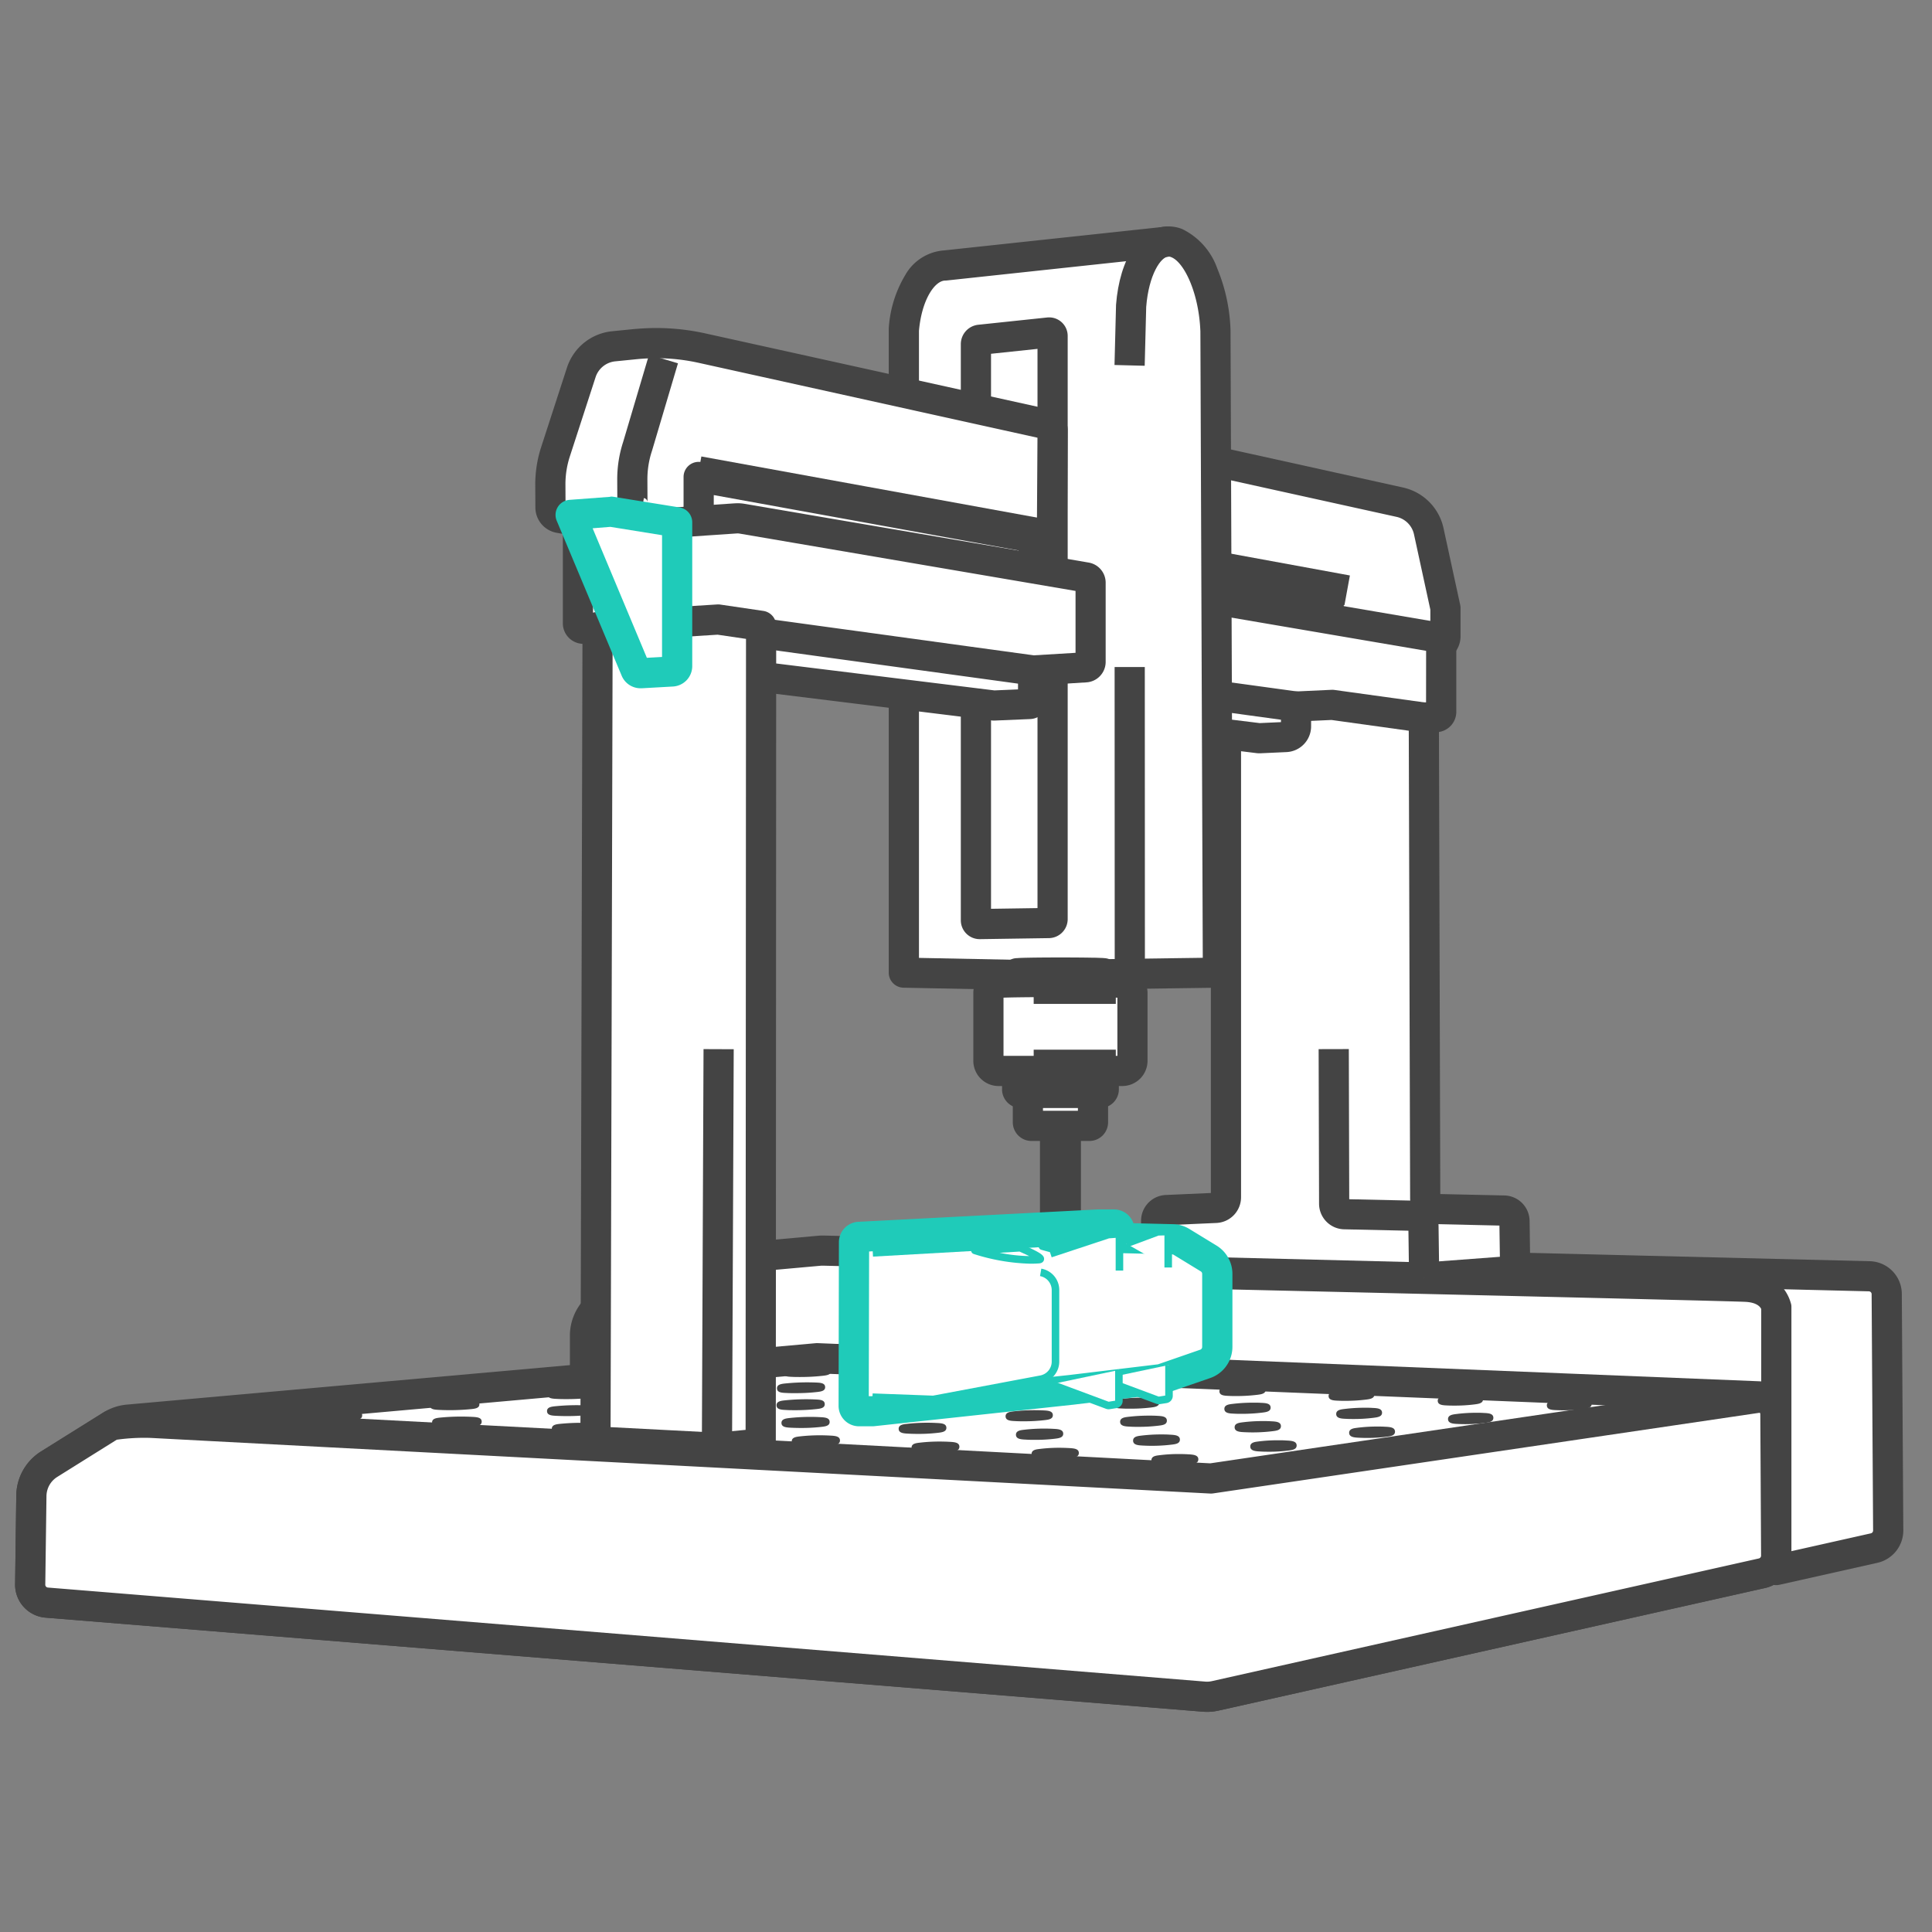 <svg xmlns="http://www.w3.org/2000/svg" xmlns:xlink="http://www.w3.org/1999/xlink" width="128" height="128" viewBox="0 0 128 128"><rect x="0" y="0" width="128" height="128" fill="#808080" stroke="none"/><defs><clipPath id="a"><rect width="128" height="128" transform="translate(251 3598)" fill="#890000"/></clipPath><clipPath id="b"><rect width="125.097" height="98.415" transform="translate(0 0)" fill="none"/></clipPath></defs><g transform="translate(-251 -3598)" clip-path="url(#a)"><g transform="translate(252 3613)"><g clip-path="url(#b)"><path d="M124,70.734a1.187,1.187,0,0,0-1.158-1.179l-69.29-1.7a2.485,2.485,0,0,0-.286.01l-9.226.829a2.473,2.473,0,0,0-1.024.322l-4,2.29a2.521,2.521,0,0,0-1.264,2.181v7.846l78.932,7.681,6.484-1.455A1.192,1.192,0,0,0,124.1,86.4Z" fill="#fff"/><path d="M53.494,66.858h.077l69.294,1.7A2.176,2.176,0,0,1,125,70.728l.1,15.664a2.2,2.2,0,0,1-1.709,2.147L116.9,89.994a1,1,0,0,1-.316.02L37.657,82.332a1,1,0,0,1-.9-1V73.491a3.521,3.521,0,0,1,1.767-3.049l4-2.29a3.494,3.494,0,0,1,1.432-.45l9.226-.829C53.285,66.863,53.386,66.858,53.494,66.858Zm63.13,21.149,6.328-1.42a.191.191,0,0,0,.146-.182L123,70.74a.188.188,0,0,0-.181-.186l-69.291-1.7h-.033c-.046,0-.089,0-.138.006l-9.227.829a1.466,1.466,0,0,0-.617.194l-4,2.29a1.517,1.517,0,0,0-.761,1.313V80.43Z" fill="#444"/><path d="M116.686,89.017V71.588s-.187-1.254-2.025-1.337-38.356-.92-38.356-.92" fill="#fff"/><path d="M117.686,89.017h-2V71.726c-.061-.137-.285-.441-1.07-.476-1.807-.083-37.969-.911-38.334-.919l.046-2c1.492.034,36.549.837,38.379.921a2.874,2.874,0,0,1,2.968,2.188,1,1,0,0,1,.011.147Z" fill="#444"/><path d="M116.628,78.692a1.19,1.19,0,0,0-1.139-1.18l-62.36-2.526L37.753,76.357l-30.264,2.7a2.481,2.481,0,0,0-1.109.373L2.259,82a2.519,2.519,0,0,0-1.181,2.1L1,89.977a1.188,1.188,0,0,0,1.091,1.2l76.673,6.23a2.45,2.45,0,0,0,.754-.052l36.235-8.127a1.194,1.194,0,0,0,.927-1.165Z" fill="#fff"/><path d="M53.129,73.986h.04l62.36,2.526a2.186,2.186,0,0,1,2.1,2.173l.052,9.371a2.2,2.2,0,0,1-1.707,2.146L79.737,98.33a3.437,3.437,0,0,1-1.054.073L2.01,92.173A2.191,2.191,0,0,1,0,89.963l.078-5.875a3.5,3.5,0,0,1,1.651-2.933L5.85,78.58A3.488,3.488,0,0,1,7.4,78.059L53.04,73.99Q53.085,73.986,53.129,73.986ZM78.978,96.415a1.43,1.43,0,0,0,.321-.037l36.235-8.127a.194.194,0,0,0,.146-.184l-.052-9.37a.19.19,0,0,0-.18-.186L53.153,75.988,7.578,80.051a1.485,1.485,0,0,0-.668.225L2.789,82.851a1.527,1.527,0,0,0-.711,1.263L2,89.99a.189.189,0,0,0,.171.189l76.674,6.23C78.891,96.413,78.935,96.415,78.978,96.415Z" fill="#444"/><path d="M1.079,84.1,1,89.977a1.189,1.189,0,0,0,1.092,1.2l76.672,6.231a2.46,2.46,0,0,0,.755-.053l36.234-8.127a1.191,1.191,0,0,0,.927-1.165l-.051-9.37a1.191,1.191,0,0,0-.859-1.134l-36.541,5.4S10.707,79.36,9.2,79.276a13.731,13.731,0,0,0-2.822.152L2.26,82a2.511,2.511,0,0,0-1.181,2.1" fill="#fff"/><path d="M115.77,76.558a1,1,0,0,1,.276.039,2.2,2.2,0,0,1,1.583,2.088l.051,9.372a2.2,2.2,0,0,1-1.709,2.146L79.738,98.33a3.449,3.449,0,0,1-1.055.074L2.011,92.173A2.193,2.193,0,0,1,0,89.964l.079-5.877a3.489,3.489,0,0,1,1.652-2.932L5.85,78.58a1,1,0,0,1,.355-.137,14.662,14.662,0,0,1,2.337-.185c.243,0,.484.006.716.019,1.46.082,66.942,3.515,69.925,3.672l36.442-5.38A1,1,0,0,1,115.77,76.558Zm-36.8,19.858a1.463,1.463,0,0,0,.327-.038l36.233-8.127a.191.191,0,0,0,.146-.182l-.051-9.372a.182.182,0,0,0-.033-.1L79.375,83.942a1,1,0,0,1-.2.009c-.685-.036-68.541-3.594-70.03-3.677-.195-.011-.4-.016-.605-.016a13.333,13.333,0,0,0-1.805.127L2.79,82.852a1.519,1.519,0,0,0-.711,1.261L2,89.99a.19.19,0,0,0,.172.189L78.845,96.41C78.889,96.414,78.932,96.416,78.974,96.416Z" fill="#444"/><path d="M51.473,75.97a14.6,14.6,0,0,0,1.9-.053c.544-.051.576-.111.072-.132a14.567,14.567,0,0,0-1.9.053c-.545.048-.577.112-.072.132" fill="#fff"/><path d="M52.017,76.23c-.185,0-.371,0-.554-.01-.292-.012-.593-.023-.6-.3s.3-.3.659-.335a14.847,14.847,0,0,1,1.937-.054c.29.012.59.025.6.294s-.3.3-.657.336C52.943,76.209,52.478,76.23,52.017,76.23Z" fill="#444"/><path d="M43.693,76.7a14.428,14.428,0,0,0,1.927-.05c.544-.051.565-.112.049-.135a14.575,14.575,0,0,0-1.927.049c-.545.049-.567.115-.049.136" fill="#fff"/><path d="M44.284,76.963h0c-.2,0-.4,0-.6-.012-.3-.012-.608-.025-.614-.3s.313-.306.651-.336a14.851,14.851,0,0,1,1.961-.05c.311.014.605.027.612.3s-.3.3-.649.336C45.2,76.942,44.741,76.963,44.284,76.963Z" fill="#444"/><path d="M35.911,77.431a14.421,14.421,0,0,0,1.949-.046c.544-.052.556-.115.027-.139a14.4,14.4,0,0,0-1.949.046c-.545.048-.557.116-.027.139" fill="#fff"/><path d="M36.549,77.695c-.216,0-.434,0-.649-.014-.306-.013-.623-.027-.629-.3s.31-.306.645-.335A14.685,14.685,0,0,1,37.9,77c.319.014.62.028.627.3s-.294.3-.642.337C37.449,77.674,37,77.695,36.549,77.695Z" fill="#444"/><path d="M30.1,78.118c.543-.05.545-.117,0-.142a14.582,14.582,0,0,0-1.972.043c-.545.048-.547.117,0,.142a14.426,14.426,0,0,0,1.972-.043" fill="#fff"/><path d="M28.806,78.427c-.228,0-.46-.005-.688-.016-.328-.015-.639-.029-.644-.307s.307-.305.638-.334a14.889,14.889,0,0,1,2.006-.044c.327.015.636.029.643.305s-.305.305-.636.335C29.7,78.406,29.252,78.427,28.806,78.427Z" fill="#444"/><path d="M22.326,78.706a14.149,14.149,0,0,0-2,.04c-.547.051-.538.116.019.145a13.978,13.978,0,0,0,1.995-.039c.542-.05.534-.118-.018-.146" fill="#fff"/><path d="M21.606,78.438c.243,0,.489.006.732.018.335.017.651.033.657.31s-.3.3-.628.335a14.283,14.283,0,0,1-2.031.04c-.351-.018-.655-.034-.66-.31s.3-.3.631-.334C20.731,78.458,21.168,78.438,21.606,78.438Z" fill="#444"/><path d="M58.711,76.286a13.75,13.75,0,0,0,1.881-.056c.532-.053.553-.115.05-.136a14.065,14.065,0,0,0-1.882.056c-.532.051-.554.116-.049.136" fill="#fff"/><path d="M59.244,76.546h0c-.18,0-.363,0-.542-.01-.294-.012-.6-.024-.605-.3s.307-.306.64-.338a14.337,14.337,0,0,1,1.916-.057c.293.012.6.025.6.3s-.292.3-.639.339C60.168,76.524,59.706,76.546,59.244,76.546Z" fill="#444"/><path d="M51.109,77.042a13.614,13.614,0,0,0,1.9-.053c.531-.053.543-.116.027-.139a13.9,13.9,0,0,0-1.9.053c-.533.05-.545.118-.027.139" fill="#fff"/><path d="M51.686,77.3c-.195,0-.393,0-.588-.012-.3-.012-.613-.025-.62-.3s.3-.307.634-.338a14.185,14.185,0,0,1,1.938-.054c.3.013.611.027.618.3s-.3.305-.631.338C52.6,77.282,52.144,77.3,51.686,77.3Z" fill="#444"/><path d="M45.433,77.749c.531-.053.533-.117,0-.142a13.918,13.918,0,0,0-1.927.049c-.532.05-.534.12,0,.143a13.786,13.786,0,0,0,1.927-.05" fill="#fff"/><path d="M44.12,78.062c-.208,0-.417,0-.625-.013-.309-.013-.629-.027-.636-.3s.315-.308.627-.337a14.214,14.214,0,0,1,1.962-.05c.322.015.627.03.634.3s-.3.3-.625.337C45.026,78.04,44.577,78.062,44.12,78.062Z" fill="#444"/><path d="M37.853,78.508c.531-.053.523-.119-.019-.146a13.775,13.775,0,0,0-1.949.047c-.532.05-.524.121.019.145a13.5,13.5,0,0,0,1.949-.046" fill="#fff"/><path d="M36.572,78.82h0c-.224,0-.452-.005-.679-.016-.316-.014-.644-.028-.651-.307s.312-.308.62-.337a14.068,14.068,0,0,1,1.985-.048c.331.016.643.032.65.308s-.311.306-.618.337C37.457,78.8,37.018,78.82,36.572,78.82Z" fill="#444"/><path d="M30.231,79.119a13.807,13.807,0,0,0-1.972.043c-.532.05-.516.12.041.149a13.375,13.375,0,0,0,1.972-.043c.531-.052.512-.121-.041-.149" fill="#fff"/><path d="M29.548,78.852c.232,0,.466.006.7.017.338.017.658.033.665.311s-.308.306-.612.336a13.681,13.681,0,0,1-2.009.044c-.34-.018-.66-.034-.666-.313s.31-.306.615-.335C28.669,78.872,29.111,78.852,29.548,78.852Z" fill="#444"/><path d="M65.949,76.6a12.984,12.984,0,0,0,1.859-.06c.519-.054.53-.117.026-.139a13.259,13.259,0,0,0-1.859.06c-.52.052-.531.119-.026.139" fill="#fff"/><path d="M66.461,76.862c-.174,0-.349,0-.522-.01-.283-.011-.6-.024-.612-.3s.312-.308.622-.339a13.539,13.539,0,0,1,1.894-.061c.3.013.6.026.61.3s-.3.306-.621.339A13.115,13.115,0,0,1,66.461,76.862Z" fill="#444"/><path d="M60.407,77.328c.519-.055.52-.119,0-.142a13.131,13.131,0,0,0-1.882.056c-.52.052-.521.121,0,.142a12.868,12.868,0,0,0,1.882-.056" fill="#fff"/><path d="M59.09,77.646c-.19,0-.384,0-.575-.012-.3-.012-.618-.025-.626-.3s.309-.309.616-.339a13.416,13.416,0,0,1,1.918-.057c.3.014.616.027.625.3s-.294.306-.614.34A12.79,12.79,0,0,1,59.09,77.646Z" fill="#444"/><path d="M53.005,78.113c.519-.055.51-.121-.019-.146a13.292,13.292,0,0,0-1.9.053c-.52.052-.511.123.019.146a13.026,13.026,0,0,0,1.9-.053" fill="#fff"/><path d="M51.7,78.429c-.2,0-.407,0-.611-.013-.312-.014-.635-.028-.642-.306s.306-.308.609-.339A13.59,13.59,0,0,1,53,77.717c.326.015.633.03.641.305s-.3.307-.607.339A12.808,12.808,0,0,1,51.7,78.429Z" fill="#444"/><path d="M45.6,78.9c.519-.055.5-.122-.041-.149a13.039,13.039,0,0,0-1.927.05c-.52.051-.5.124.041.149A12.924,12.924,0,0,0,45.6,78.9" fill="#fff"/><path d="M44.32,79.214h0c-.215,0-.435-.005-.655-.015-.32-.015-.65-.03-.658-.31s.317-.309.6-.337a13.329,13.329,0,0,1,1.964-.051c.333.017.648.032.656.309s-.3.307-.6.339A12.579,12.579,0,0,1,44.32,79.214Z" fill="#444"/><path d="M38.137,79.532a13.2,13.2,0,0,0-1.949.046c-.52.052-.491.126.064.153a12.82,12.82,0,0,0,1.949-.047c.519-.054.49-.123-.064-.152" fill="#fff"/><path d="M37.475,79.265c.225,0,.452.006.674.017.342.018.665.035.672.313s-.313.308-.6.337a13.107,13.107,0,0,1-1.987.048c-.343-.017-.667-.032-.674-.314s.314-.309.6-.338C36.6,79.287,37.037,79.265,37.475,79.265Z" fill="#444"/><path d="M75.024,76.855c.506-.057.508-.121,0-.142a12.5,12.5,0,0,0-1.836.063c-.508.053-.509.122,0,.142a12.387,12.387,0,0,0,1.836-.063" fill="#fff"/><path d="M73.687,77.177c-.168,0-.339,0-.508-.01-.286-.011-.609-.024-.618-.3s.3-.309.606-.341a12.771,12.771,0,0,1,1.873-.064c.3.012.606.025.616.3s-.3.308-.6.342A12.32,12.32,0,0,1,73.687,77.177Z" fill="#444"/><path d="M67.8,77.666c.506-.056.5-.122-.019-.146a12.673,12.673,0,0,0-1.859.06c-.507.054-.5.124.019.146a12.423,12.423,0,0,0,1.859-.06" fill="#fff"/><path d="M66.477,77.987c-.18,0-.364,0-.545-.011-.307-.013-.624-.027-.633-.3s.314-.31.6-.341a12.957,12.957,0,0,1,1.9-.061c.307.014.623.029.632.3s-.3.308-.6.341A12.329,12.329,0,0,1,66.477,77.987Z" fill="#444"/><path d="M60.577,78.478c.506-.056.488-.124-.041-.149a12.57,12.57,0,0,0-1.882.056c-.507.054-.489.126.041.149a12.329,12.329,0,0,0,1.882-.056" fill="#fff"/><path d="M59.282,78.8h0c-.2,0-.4,0-.6-.013-.315-.014-.64-.028-.649-.307s.31-.31.592-.34a12.862,12.862,0,0,1,1.92-.057c.314.015.639.03.647.307s-.31.309-.59.34A12.03,12.03,0,0,1,59.282,78.8Z" fill="#444"/><path d="M53.354,79.289c.506-.056.478-.125-.064-.152a12.339,12.339,0,0,0-1.9.053c-.507.053-.479.127.064.152a12.239,12.239,0,0,0,1.9-.053" fill="#fff"/><path d="M52.079,79.607c-.209,0-.425-.005-.64-.015-.323-.015-.657-.03-.665-.311s.322-.311.586-.339a12.631,12.631,0,0,1,1.943-.054c.337.017.655.033.663.311s-.306.309-.584.34A11.837,11.837,0,0,1,52.079,79.607Z" fill="#444"/><path d="M46.044,79.945a12.39,12.39,0,0,0-1.927.05c-.507.053-.468.129.087.155a12.167,12.167,0,0,0,1.927-.05c.506-.056.467-.126-.087-.155" fill="#fff"/><path d="M45.4,79.678h0c.219,0,.441.006.658.017.345.018.671.035.679.315s-.3.308-.578.339a12.443,12.443,0,0,1-1.967.051c-.33-.015-.673-.032-.681-.315s.318-.311.58-.339A12.478,12.478,0,0,1,45.4,79.678Z" fill="#444"/><path d="M82.239,77.167c.494-.058.485-.124-.019-.146a11.918,11.918,0,0,0-1.813.067c-.495.055-.487.126.018.145a11.706,11.706,0,0,0,1.814-.066" fill="#fff"/><path d="M80.913,77.492c-.164,0-.332,0-.5-.01-.288-.011-.614-.023-.624-.3s.308-.312.588-.343a12.193,12.193,0,0,1,1.851-.068c.3.013.613.027.623.3s-.306.31-.586.343A11.564,11.564,0,0,1,80.913,77.492Z" fill="#444"/><path d="M75.195,78c.494-.058.475-.126-.041-.149a11.975,11.975,0,0,0-1.837.063c-.494.055-.476.128.042.149A11.743,11.743,0,0,0,75.195,78" fill="#fff"/><path d="M73.883,78.329h0c-.176,0-.356,0-.534-.011-.3-.012-.631-.026-.64-.3s.318-.313.581-.342a12.255,12.255,0,0,1,1.876-.064c.309.014.628.028.638.3s-.3.31-.579.343A11.581,11.581,0,0,1,73.883,78.329Z" fill="#444"/><path d="M68.149,78.842c.494-.058.465-.127-.064-.152a12.008,12.008,0,0,0-1.859.059c-.495.056-.466.13.064.153a11.788,11.788,0,0,0,1.859-.06" fill="#fff"/><path d="M66.854,79.164c-.188,0-.381,0-.575-.012-.318-.014-.647-.028-.656-.309s.315-.313.575-.342a12.294,12.294,0,0,1,1.9-.06c.317.015.645.03.655.308s-.3.31-.573.342A11.41,11.41,0,0,1,66.854,79.164Z" fill="#444"/><path d="M61.1,79.68c.493-.058.455-.129-.087-.155a11.687,11.687,0,0,0-1.881.056c-.5.055-.456.13.086.155A11.6,11.6,0,0,0,61.1,79.68" fill="#fff"/><path d="M59.838,80c-.2,0-.416-.005-.627-.015-.326-.015-.662-.031-.672-.313s.312-.312.57-.34a11.975,11.975,0,0,1,1.921-.057c.339.016.66.032.67.311s-.31.311-.567.342A11.143,11.143,0,0,1,59.838,80Z" fill="#444"/><path d="M53.95,80.358a11.857,11.857,0,0,0-1.9.053c-.494.055-.446.132.109.159a11.759,11.759,0,0,0,1.9-.053c.494-.058.445-.13-.109-.159" fill="#fff"/><path d="M53.325,80.092c.212,0,.427.006.638.017.348.018.677.035.687.316s-.307.311-.561.34a12.027,12.027,0,0,1-1.945.054c-.334-.016-.679-.033-.688-.317s.322-.313.563-.34A11.952,11.952,0,0,1,53.325,80.092Z" fill="#444"/><path d="M89.455,77.48c.481-.06.463-.128-.041-.149a11.261,11.261,0,0,0-1.791.07c-.483.057-.464.129.041.149a11.173,11.173,0,0,0,1.791-.07" fill="#fff"/><path d="M88.131,77.809c-.156,0-.317,0-.476-.009-.291-.012-.621-.025-.632-.3s.312-.314.571-.344a11.54,11.54,0,0,1,1.831-.072c.3.013.618.026.629.3s-.31.313-.568.345A10.947,10.947,0,0,1,88.131,77.809Z" fill="#444"/><path d="M82.589,78.343c.48-.06.452-.129-.065-.152a11.322,11.322,0,0,0-1.814.066c-.481.057-.453.131.064.152a11.132,11.132,0,0,0,1.815-.066" fill="#fff"/><path d="M81.287,78.67h0c-.172,0-.348,0-.523-.011-.3-.012-.636-.026-.646-.306s.308-.314.563-.344a11.594,11.594,0,0,1,1.35-.079c.169,0,.339,0,.505.011.312.014.635.028.646.305s-.306.313-.561.344A10.927,10.927,0,0,1,81.287,78.67Z" fill="#444"/><path d="M75.722,79.207c.481-.06.443-.13-.087-.156a11.476,11.476,0,0,0-1.836.063c-.482.057-.443.133.087.156a11.16,11.16,0,0,0,1.836-.063" fill="#fff"/><path d="M74.438,79.532h0c-.184,0-.373,0-.562-.012-.306-.013-.653-.028-.664-.311s.318-.315.558-.343a11.648,11.648,0,0,1,1.34-.077c.179,0,.359,0,.536.012.321.016.652.032.662.311s-.3.312-.556.343A10.75,10.75,0,0,1,74.438,79.532Z" fill="#444"/><path d="M68.855,80.07c.481-.06.432-.132-.109-.159a11.3,11.3,0,0,0-1.859.06c-.482.056-.433.134.109.159a11.106,11.106,0,0,0,1.859-.06" fill="#fff"/><path d="M67.589,80.394c-.2,0-.4,0-.6-.014-.329-.015-.669-.031-.679-.315s.315-.314.553-.342a11.591,11.591,0,0,1,1.9-.061c.328.016.667.033.678.314s-.314.313-.55.343A10.586,10.586,0,0,1,67.589,80.394Z" fill="#444"/><path d="M61.856,80.772a11.348,11.348,0,0,0-1.881.056c-.482.057-.423.136.132.162a11.057,11.057,0,0,0,1.881-.056c.481-.06.422-.133-.132-.162" fill="#fff"/><path d="M61.244,80.506c.207,0,.417.005.624.016.352.018.684.036.694.318s-.31.313-.544.342a11.307,11.307,0,0,1-1.924.058c-.337-.016-.686-.032-.7-.318s.312-.314.547-.342A11.235,11.235,0,0,1,61.244,80.506Z" fill="#444"/><path d="M96.671,77.793c.468-.062.439-.131-.065-.152a10.63,10.63,0,0,0-1.767.073c-.471.058-.442.132.063.152a10.573,10.573,0,0,0,1.769-.073" fill="#fff"/><path d="M95.359,78.125h0c-.153,0-.31,0-.466-.009-.294-.012-.627-.025-.639-.3s.316-.316.555-.345a10.845,10.845,0,0,1,1.353-.084c.152,0,.305,0,.455.01.293.012.624.026.637.3s-.3.314-.55.347A10.307,10.307,0,0,1,95.359,78.125Z" fill="#444"/><path d="M89.982,78.682c.468-.062.43-.132-.087-.155A10.706,10.706,0,0,0,88.1,78.6c-.469.059-.43.134.087.156a10.521,10.521,0,0,0,1.791-.07" fill="#fff"/><path d="M88.689,79.012c-.166,0-.337,0-.508-.01-.3-.013-.643-.027-.654-.309s.311-.315.546-.345a10.883,10.883,0,0,1,1.338-.082c.165,0,.332,0,.5.011.315.014.641.029.653.307s-.31.315-.544.346A10.175,10.175,0,0,1,88.689,79.012Z" fill="#444"/><path d="M83.185,79.413a10.66,10.66,0,0,0-1.814.066c-.469.059-.42.136.11.159a10.571,10.571,0,0,0,1.813-.066c.469-.062.42-.134-.109-.159" fill="#fff"/><path d="M82.662,79.15h0c.178,0,.358,0,.534.013.323.015.657.031.669.311s-.307.315-.539.345a10.83,10.83,0,0,1-1.857.068c-.309-.013-.659-.029-.671-.312s.308-.315.541-.345A10.741,10.741,0,0,1,82.662,79.15Z" fill="#444"/><path d="M76.474,80.3a10.727,10.727,0,0,0-1.837.063c-.468.058-.41.137.133.162a10.522,10.522,0,0,0,1.835-.063c.469-.061.411-.135-.131-.162" fill="#fff"/><path d="M75.915,80.035c.189,0,.381,0,.571.014.332.017.674.034.685.316s-.3.314-.534.344a10.773,10.773,0,0,1-1.879.065c-.332-.015-.676-.031-.687-.317s.318-.316.535-.343A10.634,10.634,0,0,1,75.915,80.035Z" fill="#444"/><path d="M69.763,81.185a10.674,10.674,0,0,0-1.859.06c-.469.058-.4.138.155.165a10.6,10.6,0,0,0,1.859-.06c.468-.061.4-.136-.155-.165" fill="#fff"/><path d="M69.166,80.919c.2,0,.406.005.61.016.356.019.691.036.7.32s-.313.315-.528.343a9.886,9.886,0,0,1-1.273.077c-.2,0-.414-.005-.63-.015-.341-.017-.693-.034-.7-.321s.315-.315.53-.342A10.47,10.47,0,0,1,69.166,80.919Z" fill="#444"/><path d="M103.8,77.95a10.174,10.174,0,0,0-1.746.076c-.457.06-.418.136.087.156a10,10,0,0,0,1.746-.077c.456-.063.417-.134-.087-.155" fill="#fff"/><path d="M103.368,77.691c.147,0,.3,0,.441.009.3.012.631.026.644.3s-.3.316-.534.348a10.264,10.264,0,0,1-1.79.079c-.3-.012-.633-.025-.646-.307s.318-.318.536-.347A10.405,10.405,0,0,1,103.368,77.691Z" fill="#444"/><path d="M97.267,78.862a10.132,10.132,0,0,0-1.769.073c-.457.06-.408.137.109.159a9.958,9.958,0,0,0,1.768-.073c.456-.064.409-.136-.108-.159" fill="#fff"/><path d="M96.8,78.6h0c.16,0,.321,0,.48.011.317.014.646.029.659.308s-.3.316-.528.348a10.211,10.211,0,0,1-1.813.075c-.3-.013-.649-.028-.662-.311s.314-.317.53-.346A10.263,10.263,0,0,1,96.8,78.6Z" fill="#444"/><path d="M90.734,79.774a10.2,10.2,0,0,0-1.791.07c-.457.06-.4.139.132.162a10.028,10.028,0,0,0,1.791-.07c.456-.063.4-.137-.132-.162" fill="#fff"/><path d="M90.231,79.512h0c.171,0,.343,0,.514.012.327.015.664.031.677.313s-.309.317-.522.346a10.277,10.277,0,0,1-1.836.072c-.312-.014-.666-.029-.679-.314s.311-.317.525-.345A10.18,10.18,0,0,1,90.231,79.512Z" fill="#444"/><path d="M84.2,80.686a10.261,10.261,0,0,0-1.814.066c-.456.06-.387.141.155.166a10.006,10.006,0,0,0,1.814-.067c.455-.063.387-.138-.155-.165" fill="#fff"/><path d="M83.659,80.422c.183,0,.37,0,.554.014.335.017.681.034.693.317s-.306.316-.516.345a9.377,9.377,0,0,1-1.284.082c-.185,0-.379,0-.576-.013-.32-.015-.683-.032-.695-.319s.32-.318.519-.345A10.176,10.176,0,0,1,83.659,80.422Z" fill="#444"/><path d="M77.668,81.6a10.225,10.225,0,0,0-1.836.063c-.457.06-.378.142.177.169a10.065,10.065,0,0,0,1.836-.063c.456-.063.377-.14-.177-.169" fill="#fff"/><path d="M77.09,81.333c.2,0,.394.005.592.016.343.018.7.037.71.322s-.3.315-.512.344a9.347,9.347,0,0,1-1.265.08c-.2,0-.405-.005-.617-.015-.344-.017-.7-.034-.712-.323s.318-.318.514-.343A10.052,10.052,0,0,1,77.09,81.333Z" fill="#444"/><path d="M77.85,21.845v3.649l9.568,1.6V23.706Z" fill="#fff"/><path d="M77.85,20.845a1,1,0,0,1,.191.018l9.568,1.861a1,1,0,0,1,.809.982V27.09a1,1,0,0,1-1.165.986l-9.568-1.6a1,1,0,0,1-.835-.986V21.845a1,1,0,0,1,1-1Zm8.568,3.685L78.85,23.058v1.589l7.568,1.262Z" fill="#444"/><path d="M93.657,20.192a2.526,2.526,0,0,0-1.914-1.92L77.181,15.057v7.335l9.847,1.787v3.853l7.04-.158a.713.713,0,0,0,.7-.713V25.284Z" fill="#fff"/><path d="M77.181,14.057a1,1,0,0,1,.216.024L91.959,17.3a3.524,3.524,0,0,1,2.676,2.684l1.107,5.092a1,1,0,0,1,.023.212v1.877a1.723,1.723,0,0,1-1.673,1.713l-7.041.158a1,1,0,0,1-1.022-1V25.014L77,23.376a1,1,0,0,1-.821-.984V15.057a1,1,0,0,1,1-1ZM93.764,25.391,92.68,20.4a1.518,1.518,0,0,0-1.153-1.156L78.181,16.3v5.255L87.207,23.2a1,1,0,0,1,.821.984v2.83l5.736-.129Z" fill="#444"/><line x1="11.393" y1="2.089" transform="translate(76.861 22.021)" fill="#fff"/><path d="M11.213,3.073-.18.984.18-.984,11.573,1.105Z" transform="translate(76.861 22.021)" fill="#444"/><path d="M94.188,27.225,77.307,24.344v7.428l8.227,1.061,7.8-.292.809-.03a.356.356,0,0,0,.343-.356V27.576a.357.357,0,0,0-.3-.351" fill="#fff"/><path d="M77.307,23.344a1,1,0,0,1,.168.014l16.881,2.881a1.353,1.353,0,0,1,1.128,1.337v4.579a1.352,1.352,0,0,1-1.306,1.355l-.809.03-7.8.292a1,1,0,0,1-.165-.008l-8.227-1.061a1,1,0,0,1-.872-.992V24.344a1,1,0,0,1,1-1Zm16.177,4.775-15.177-2.59v5.364l7.273.938,7.9-.3Z" fill="#444"/><path d="M84.865,31.812l2.4-.111,6.071.841.092,31.852a.713.713,0,0,0,.7.71l4.524.1a.712.712,0,0,1,.7.7l.047,3.287-5.961.446L75.6,69.193V65.882a.714.714,0,0,1,.681-.712l3.262-.144a.714.714,0,0,0,.681-.712V32.74Z" fill="#fff"/><path d="M87.261,30.7a1,1,0,0,1,.137.009l6.071.841a1,1,0,0,1,.863.988l.091,31.571,4.243.093a1.707,1.707,0,0,1,1.674,1.69l.047,3.286a1,1,0,0,1-.925,1.012l-5.961.446q-.05,0-.1,0l-17.827-.446a1,1,0,0,1-.975-1V65.882a1.71,1.71,0,0,1,1.636-1.711l2.988-.132V32.74a1,1,0,0,1,.8-.981l4.642-.928a1,1,0,0,1,.15-.018l2.4-.111Zm5.074,2.712L87.215,32.7l-2.228.1-3.764.752V64.314a1.708,1.708,0,0,1-1.639,1.711l-2.985.132v2.061l16.8.42,4.972-.372-.03-2.069L94.1,66.1A1.721,1.721,0,0,1,92.424,64.4Z" fill="#444"/><path d="M87.363,54.506l.028,10.23a.713.713,0,0,0,.7.71l4.524.1a.715.715,0,0,1,.7.7l.046,3.412" fill="#fff"/><path d="M92.354,69.673l-.042-3.135-4.247-.093a1.7,1.7,0,0,1-1.674-1.707l-.028-10.23,2-.005.027,9.949,4.243.093a1.71,1.71,0,0,1,1.675,1.687l.046,3.414Z" fill="#444"/><path d="M77.14,33.259l5.214.643a.685.685,0,0,0,.12.005l1.711-.078a.713.713,0,0,0,.68-.712V31.811l-7.725-1.06Z" fill="#fff"/><path d="M82.442,34.908a1.715,1.715,0,0,1-.209-.013l-5.215-.643a1,1,0,0,1-.878-.992V30.751a1,1,0,0,1,1.136-.991L85,30.82a1,1,0,0,1,.864.991v1.306a1.709,1.709,0,0,1-1.635,1.711l-1.71.078Zm-4.3-2.533,4.315.532,1.41-.064v-.159L78.14,31.9Z" fill="#444"/><path d="M58.881,6.872c.212-2.543,1.355-4.279,2.741-4.284L76.413,1a1.488,1.488,0,0,1,.548.106c1.4.548,2.473,3.066,2.568,5.845l.159,42.492-12.328.168-8.479-.168Z" fill="#fff"/><path d="M76.42,0a2.492,2.492,0,0,1,.9.173,4.6,4.6,0,0,1,2.329,2.619,11.58,11.58,0,0,1,.877,4.124q0,.015,0,.03l.159,42.492a1,1,0,0,1-.986,1l-12.328.168H67.34l-8.479-.168a1,1,0,0,1-.98-1V6.872q0-.042,0-.083a7.783,7.783,0,0,1,1.087-3.553,3.221,3.221,0,0,1,2.59-1.647L76.306.006a1,1,0,0,1,.1-.006Zm2.109,6.971c-.09-2.535-1.071-4.6-1.933-4.933A.54.54,0,0,0,76.453,2L61.729,3.582a1,1,0,0,1-.1.006c-.7,0-1.564,1.274-1.745,3.327V48.463l7.482.148,11.321-.154Z" fill="#444"/><path d="M76.413,1c-1.251,0-2.282,1.742-2.473,4.284l-.1,3.923" fill="#fff"/><path d="M74.839,9.233l-2-.051.1-3.923q0-.025,0-.049C73.176,2.1,74.569.007,76.409,0l.008,2c-.5,0-1.311,1.191-1.478,3.335Z" fill="#444"/><line x2="0.007" y2="20.028" transform="translate(73.846 29.193)" fill="#fff"/><path d="M-.993,20.028-1,0H1l.007,20.028Z" transform="translate(73.846 29.193)" fill="#444"/><path d="M63.908,7.512a.286.286,0,0,0-.25.278V45.974a.247.247,0,0,0,.251.247l4.577-.068a.257.257,0,0,0,.251-.255V7.254a.222.222,0,0,0-.25-.225Z" fill="#fff"/><path d="M68.512,6.028a1.227,1.227,0,0,1,1.225,1.226V45.9A1.26,1.26,0,0,1,68.5,47.153l-4.577.068h-.019a1.249,1.249,0,0,1-1.247-1.247V7.79a1.291,1.291,0,0,1,1.148-1.273l4.576-.483A1.276,1.276,0,0,1,68.512,6.028Zm-.775,39.136V8.114l-3.079.325V45.21Z" fill="#444"/><path d="M67.482,20.631l-.064-.815L43.589,15.182v4.6l23.893,3.986Z" fill="#fff"/><path d="M67.482,24.764a1,1,0,0,1-.165-.014L43.425,20.765a1,1,0,0,1-.835-.986v-4.6A1,1,0,0,1,43.78,14.2l23.829,4.634a1,1,0,0,1,.806.9l.064.815q0,.039,0,.078v3.133a1,1,0,0,1-1,1ZM44.589,18.931l21.893,3.652V20.653L44.589,16.4Z" fill="#444"/><path d="M68.738,13.48a.358.358,0,0,0-.28-.349L45.537,8.07A13.911,13.911,0,0,0,41.052,7.8l-1.4.14a2.524,2.524,0,0,0-2.141,1.724l-1.7,5.236a6.951,6.951,0,0,0-.349,2.23l.007,1.486a.714.714,0,0,0,.588.7l9.231,1.629V16.6l22.193,4.029.9-.107a.357.357,0,0,0,.314-.352Z" fill="#fff"/><path d="M42.5,6.732a15.025,15.025,0,0,1,3.253.362l22.921,5.061a1.364,1.364,0,0,1,1.064,1.331L69.7,20.175a1.356,1.356,0,0,1-1.2,1.343l-.905.107a1,1,0,0,1-.3-.009L46.289,17.8v3.147a1,1,0,0,1-1.174.985L35.884,20.3a1.708,1.708,0,0,1-1.414-1.68l-.007-1.484a8,8,0,0,1,.4-2.544l1.7-5.236a3.512,3.512,0,0,1,2.993-2.41l1.4-.14C41.475,6.758,42,6.732,42.5,6.732ZM67.735,14,45.321,9.046A12.936,12.936,0,0,0,42.5,8.732h0c-.438,0-.892.023-1.349.069l-1.4.14a1.532,1.532,0,0,0-1.289,1.038l-1.7,5.236a5.947,5.947,0,0,0-.3,1.917l.006,1.245,7.82,1.38V16.6a1,1,0,0,1,1.179-.984l22.046,4L67.7,19.6Z" fill="#444"/><path d="M42.962,8.79l-1.719,5.781a6.951,6.951,0,0,0-.349,2.23l.007,1.486a.714.714,0,0,0,.588.7" fill="#fff"/><path d="M41.317,19.97A1.709,1.709,0,0,1,39.9,18.29l-.007-1.484a8,8,0,0,1,.394-2.531L42,8.5l1.917.57L42.2,14.856l-.008.024a5.946,5.946,0,0,0-.3,1.917l.007,1.485a.285.285,0,0,0-.24-.282Z" fill="#444"/><line x2="22.806" y2="4.153" transform="translate(45.288 16.226)" fill="#fff"/><path d="M22.627,5.137-.179.984.179-.984,22.985,3.169Z" transform="translate(45.288 16.226)" fill="#444"/><path d="M70.919,29.213a.358.358,0,0,0,.335-.356V23.611a.357.357,0,0,0-.3-.351l-22.8-3.892a1.729,1.729,0,0,0-.419-.021l-10.448.706V26.3a.358.358,0,0,0,.31.353l28.174,3.633,1.673-.864Z" fill="#fff"/><path d="M65.774,31.285a1,1,0,0,1-.128-.008L37.472,27.644A1.36,1.36,0,0,1,36.29,26.3V20.053a1,1,0,0,1,.933-1l10.448-.706c.063,0,.129-.007.192-.007a2.737,2.737,0,0,1,.461.039l22.8,3.892a1.352,1.352,0,0,1,1.129,1.337v5.246a1.358,1.358,0,0,1-1.276,1.354l-3.26.2-1.485.767A1,1,0,0,1,65.774,31.285ZM38.29,25.733l27.3,3.521,1.4-.721a1,1,0,0,1,.4-.11l2.867-.172v-4.1l-22.265-3.8a.725.725,0,0,0-.181-.009l-9.517.643Z" fill="#444"/><path d="M47.484,26.682V29.6l17.361,2.141,2.361-.1a.253.253,0,0,0,.241-.251V29.421Z" fill="#fff"/><path d="M47.484,25.682a1,1,0,0,1,.136.009L67.583,28.43a1,1,0,0,1,.864.991V31.39a1.25,1.25,0,0,1-1.2,1.25l-2.363.1a1,1,0,0,1-.166-.007L47.362,30.594a1,1,0,0,1-.878-.992v-2.92a1,1,0,0,1,1-1Zm18.963,4.611L48.484,27.829v.889l16.4,2.023,1.562-.067Z" fill="#444"/><path d="M49.425,26.463,49.4,80.64l-2.9.279L38.45,80.5l.14-53.954,7.994-.5Z" fill="#fff"/><path d="M46.584,25.045a1,1,0,0,1,.146.011l2.841.418a1,1,0,0,1,.854.99L50.4,80.641a1,1,0,0,1-.9.995l-2.9.279a1,1,0,0,1-.148,0L38.4,81.5a1,1,0,0,1-.948-1l.14-53.954a1,1,0,0,1,.937-1l7.994-.5Zm1.841,2.282-1.882-.277-6.955.437-.135,52.065,7.025.365,1.92-.185Z" fill="#444"/><line y1="26.413" x2="0.111" transform="translate(46.5 54.506)" fill="#fff"/><path d="M1,26.417l-2-.008L-.889,0l2,.008Z" transform="translate(46.5 54.506)" fill="#444"/><path d="M43.863,19.611v9.524a.356.356,0,0,1-.336.355l-2.068.116a.359.359,0,0,1-.349-.218l-4.3-10.278,2.675-.2Z" fill="#fff"/><path d="M39.481,17.9a1,1,0,0,1,.159.013l4.382.706a1,1,0,0,1,.841.987v9.524a1.355,1.355,0,0,1-1.283,1.354l-2.065.116-.075,0a1.355,1.355,0,0,1-1.252-.831L35.884,19.5a1,1,0,0,1,.846-1.383l2.675-.2Zm3.382,2.558-3.424-.552L38.263,20l3.593,8.581,1.006-.056Z" fill="#1fcbb9"/><path d="M68.9,56.972v8.979c0,.119.16.215.357.215s.358-.1.358-.215V56.972Z" fill="#fff"/><path d="M68.9,55.972h.715a1,1,0,0,1,1,1v8.979a1.366,1.366,0,0,1-2.715,0V56.972A1,1,0,0,1,68.9,55.972Z" fill="#444"/><path d="M67.338,59.592a.237.237,0,0,1-.238-.237V51.668a16.134,16.134,0,0,1,2.157-.052,16.133,16.133,0,0,1,2.157.052v7.687a.238.238,0,0,1-.238.237Z" fill="#fff"/><path d="M71.176,60.592H67.338A1.239,1.239,0,0,1,66.1,59.355V51.668a1.007,1.007,0,0,1,.849-.994,1.857,1.857,0,0,1,.186-.023c.1-.008.238-.014.422-.019.374-.01.946-.015,1.7-.015s1.326.005,1.7.015c.184.005.322.011.422.019a1.856,1.856,0,0,1,.186.023,1.007,1.007,0,0,1,.849.994v7.687A1.239,1.239,0,0,1,71.176,60.592Zm-3.076-2h2.314v-5.97c-.282,0-.657-.006-1.157-.006s-.875,0-1.157.006Z" fill="#444"/><path d="M66.626,57.41a.237.237,0,0,1-.238-.237V49.486c0-.029,1.285-.052,2.869-.052s2.87.023,2.87.052v7.687a.238.238,0,0,1-.239.237Z" fill="#fff"/><path d="M71.888,58.41H66.626a1.239,1.239,0,0,1-1.238-1.237V49.486a1.006,1.006,0,0,1,.97-1.007c.054,0,.122-.009.213-.013.153-.007.368-.012.64-.017.546-.01,1.273-.015,2.047-.015s1.5.005,2.047.015c.272,0,.487.011.64.017.091,0,.159.008.213.013a1.006,1.006,0,0,1,.97,1.007v7.687A1.239,1.239,0,0,1,71.888,58.41Zm-4.5-2h3.739V50.447c-.46-.007-1.091-.013-1.87-.013s-1.409.005-1.869.013Z" fill="#444"/><path d="M74.03,55.282a.672.672,0,0,1-.67.67H65.155a.672.672,0,0,1-.67-.67V50.791a.673.673,0,0,1,.67-.67s.361-.056,4.038-.056,4.167.056,4.167.056a.673.673,0,0,1,.67.67Z" fill="#fff"/><path d="M73.36,56.952H65.155a1.672,1.672,0,0,1-1.67-1.67V50.791A1.672,1.672,0,0,1,65.1,49.122c.448-.037,1.881-.057,4.09-.057,3.1,0,3.981.04,4.215.057a1.672,1.672,0,0,1,1.622,1.669v4.491A1.672,1.672,0,0,1,73.36,56.952Zm-7.875-2H73.03V51.1c-.4-.015-1.418-.04-3.837-.04-2.36,0-3.332.024-3.708.038Z" fill="#444"/><line x2="5.441" transform="translate(67.484 50.511)" fill="#fff"/><path d="M5.441,1H0V-1H5.441Z" transform="translate(67.484 50.511)" fill="#444"/><line x2="5.441" transform="translate(67.484 55.544)" fill="#fff"/><path d="M5.441,1H0V-1H5.441Z" transform="translate(67.484 55.544)" fill="#444"/><path d="M55.58,67.3a.356.356,0,0,1,.338-.355l15.837-.818H72.81a.356.356,0,0,1,.356.356v.535l3.525.085a1.171,1.171,0,0,1,.592.175l1.8,1.1a1.192,1.192,0,0,1,.567,1.013v4.841a1.192,1.192,0,0,1-.8,1.121l-2.9,1-6.017.724L56.806,78.5h-.892a.355.355,0,0,1-.356-.357Z" fill="#fff"/><path d="M71.755,65.129H72.81a1.358,1.358,0,0,1,1.282.913l2.623.063a2.158,2.158,0,0,1,1.091.322l1.8,1.1a2.2,2.2,0,0,1,1.045,1.866v4.841A2.186,2.186,0,0,1,79.175,76.3l-2.9,1a1,1,0,0,1-.208.048l-6.017.724h-.013L56.913,79.49a1,1,0,0,1-.107.006h-.892a1.355,1.355,0,0,1-1.356-1.357L54.58,67.3a1.355,1.355,0,0,1,1.285-1.352L71.7,65.13Zm.417,2h-.391l-15.2.785L56.559,77.5h.193l13.069-1.4,5.9-.71,2.8-.97a.193.193,0,0,0,.126-.176V69.394a.191.191,0,0,0-.089-.16l-1.8-1.1a.173.173,0,0,0-.093-.028l-3.526-.085A1,1,0,0,1,72.172,67.129Z" fill="#1fcbb9"/><line y1="0.817" x2="14.447" transform="translate(56.825 67.187)" fill="#fff"/><path d="M.014,1.067l-.028-.5L14.433-.25l.028.5Z" transform="translate(56.825 67.187)" fill="#1fcbb9"/><path d="M56.806,77.567l4.03.149,7.128-1.341a1.193,1.193,0,0,0,.968-1.167v-4.74A1.192,1.192,0,0,0,67.95,69.3" fill="#fff"/><path d="M60.836,77.966h-.009l-4.03-.149.018-.5,4,.148,7.1-1.336a.938.938,0,0,0,.764-.921v-4.74a.946.946,0,0,0-.775-.923l.086-.493a1.433,1.433,0,0,1,1.189,1.415v4.74a1.438,1.438,0,0,1-1.172,1.413l-7.128,1.341A.251.251,0,0,1,60.836,77.966Z" fill="#1fcbb9"/><path d="M63.584,67.837l3.008-.167s1.764.743,1.226.78a11.492,11.492,0,0,1-4.234-.613" fill="#fff"/><path d="M66.592,67.42a.25.25,0,0,1,.1.02c.014.006.349.147.687.312.58.283.832.45.791.7-.012.07-.067.233-.331.252-.134.009-.318.02-.558.02a13.31,13.31,0,0,1-3.765-.643.25.25,0,0,1,.058-.489l3.008-.167Zm.6.8c-.2-.1-.429-.2-.645-.3L65.23,68A10.685,10.685,0,0,0,67.193,68.219Z" fill="#1fcbb9"/><path d="M68.059,67.558l2.136-.13,1.151.409-1.727.111s-.724-.149-1.56-.39" fill="#fff"/><path d="M70.195,67.178a.25.25,0,0,1,.084.014l1.151.409a.25.25,0,0,1-.068.485l-1.727.111a.251.251,0,0,1-.066,0c-.03-.006-.743-.154-1.579-.395a.25.25,0,0,1,.054-.49l2.136-.13Z" fill="#1fcbb9"/><path d="M73.612,67.391l2.1-.78.444-.012a.236.236,0,0,1,.243.237v2.138" fill="#fff"/><path d="M76.647,68.974h-.5V66.849l-.389.011-2.059.766-.174-.469,2.1-.78a.25.25,0,0,1,.08-.016l.444-.012a.486.486,0,0,1,.5.487Z" fill="#1fcbb9"/><path d="M68.6,68.06l3.8-1.254a.277.277,0,0,1,.056-.011l.459-.034a.236.236,0,0,1,.255.236v2.182" fill="#fff"/><path d="M73.416,69.179h-.5V67.011l-.442.033h0L68.676,68.3l-.157-.475,3.8-1.254a.528.528,0,0,1,.108-.022h.008l.459-.034a.486.486,0,0,1,.523.485Z" fill="#1fcbb9"/><path d="M76.453,75.432v2.044a.24.24,0,0,1-.2.235l-.444.07a.245.245,0,0,1-.12-.012l-3.73-1.39" fill="#fff"/><path d="M75.772,78.034A.491.491,0,0,1,75.6,78l-3.733-1.391.175-.469,3.727,1.389.43-.068V75.432h.5v2.044a.487.487,0,0,1-.409.482l-.446.07A.524.524,0,0,1,75.772,78.034Z" fill="#1fcbb9"/><path d="M73.129,75.766V77.81a.24.24,0,0,1-.2.235l-.444.07a.245.245,0,0,1-.12-.012l-3.73-1.39" fill="#fff"/><path d="M72.448,78.368a.492.492,0,0,1-.167-.029l-3.733-1.391.175-.469,3.727,1.389.43-.068V75.766h.5V77.81a.487.487,0,0,1-.409.482l-.446.07A.524.524,0,0,1,72.448,78.368Z" fill="#1fcbb9"/></g></g></g></svg>